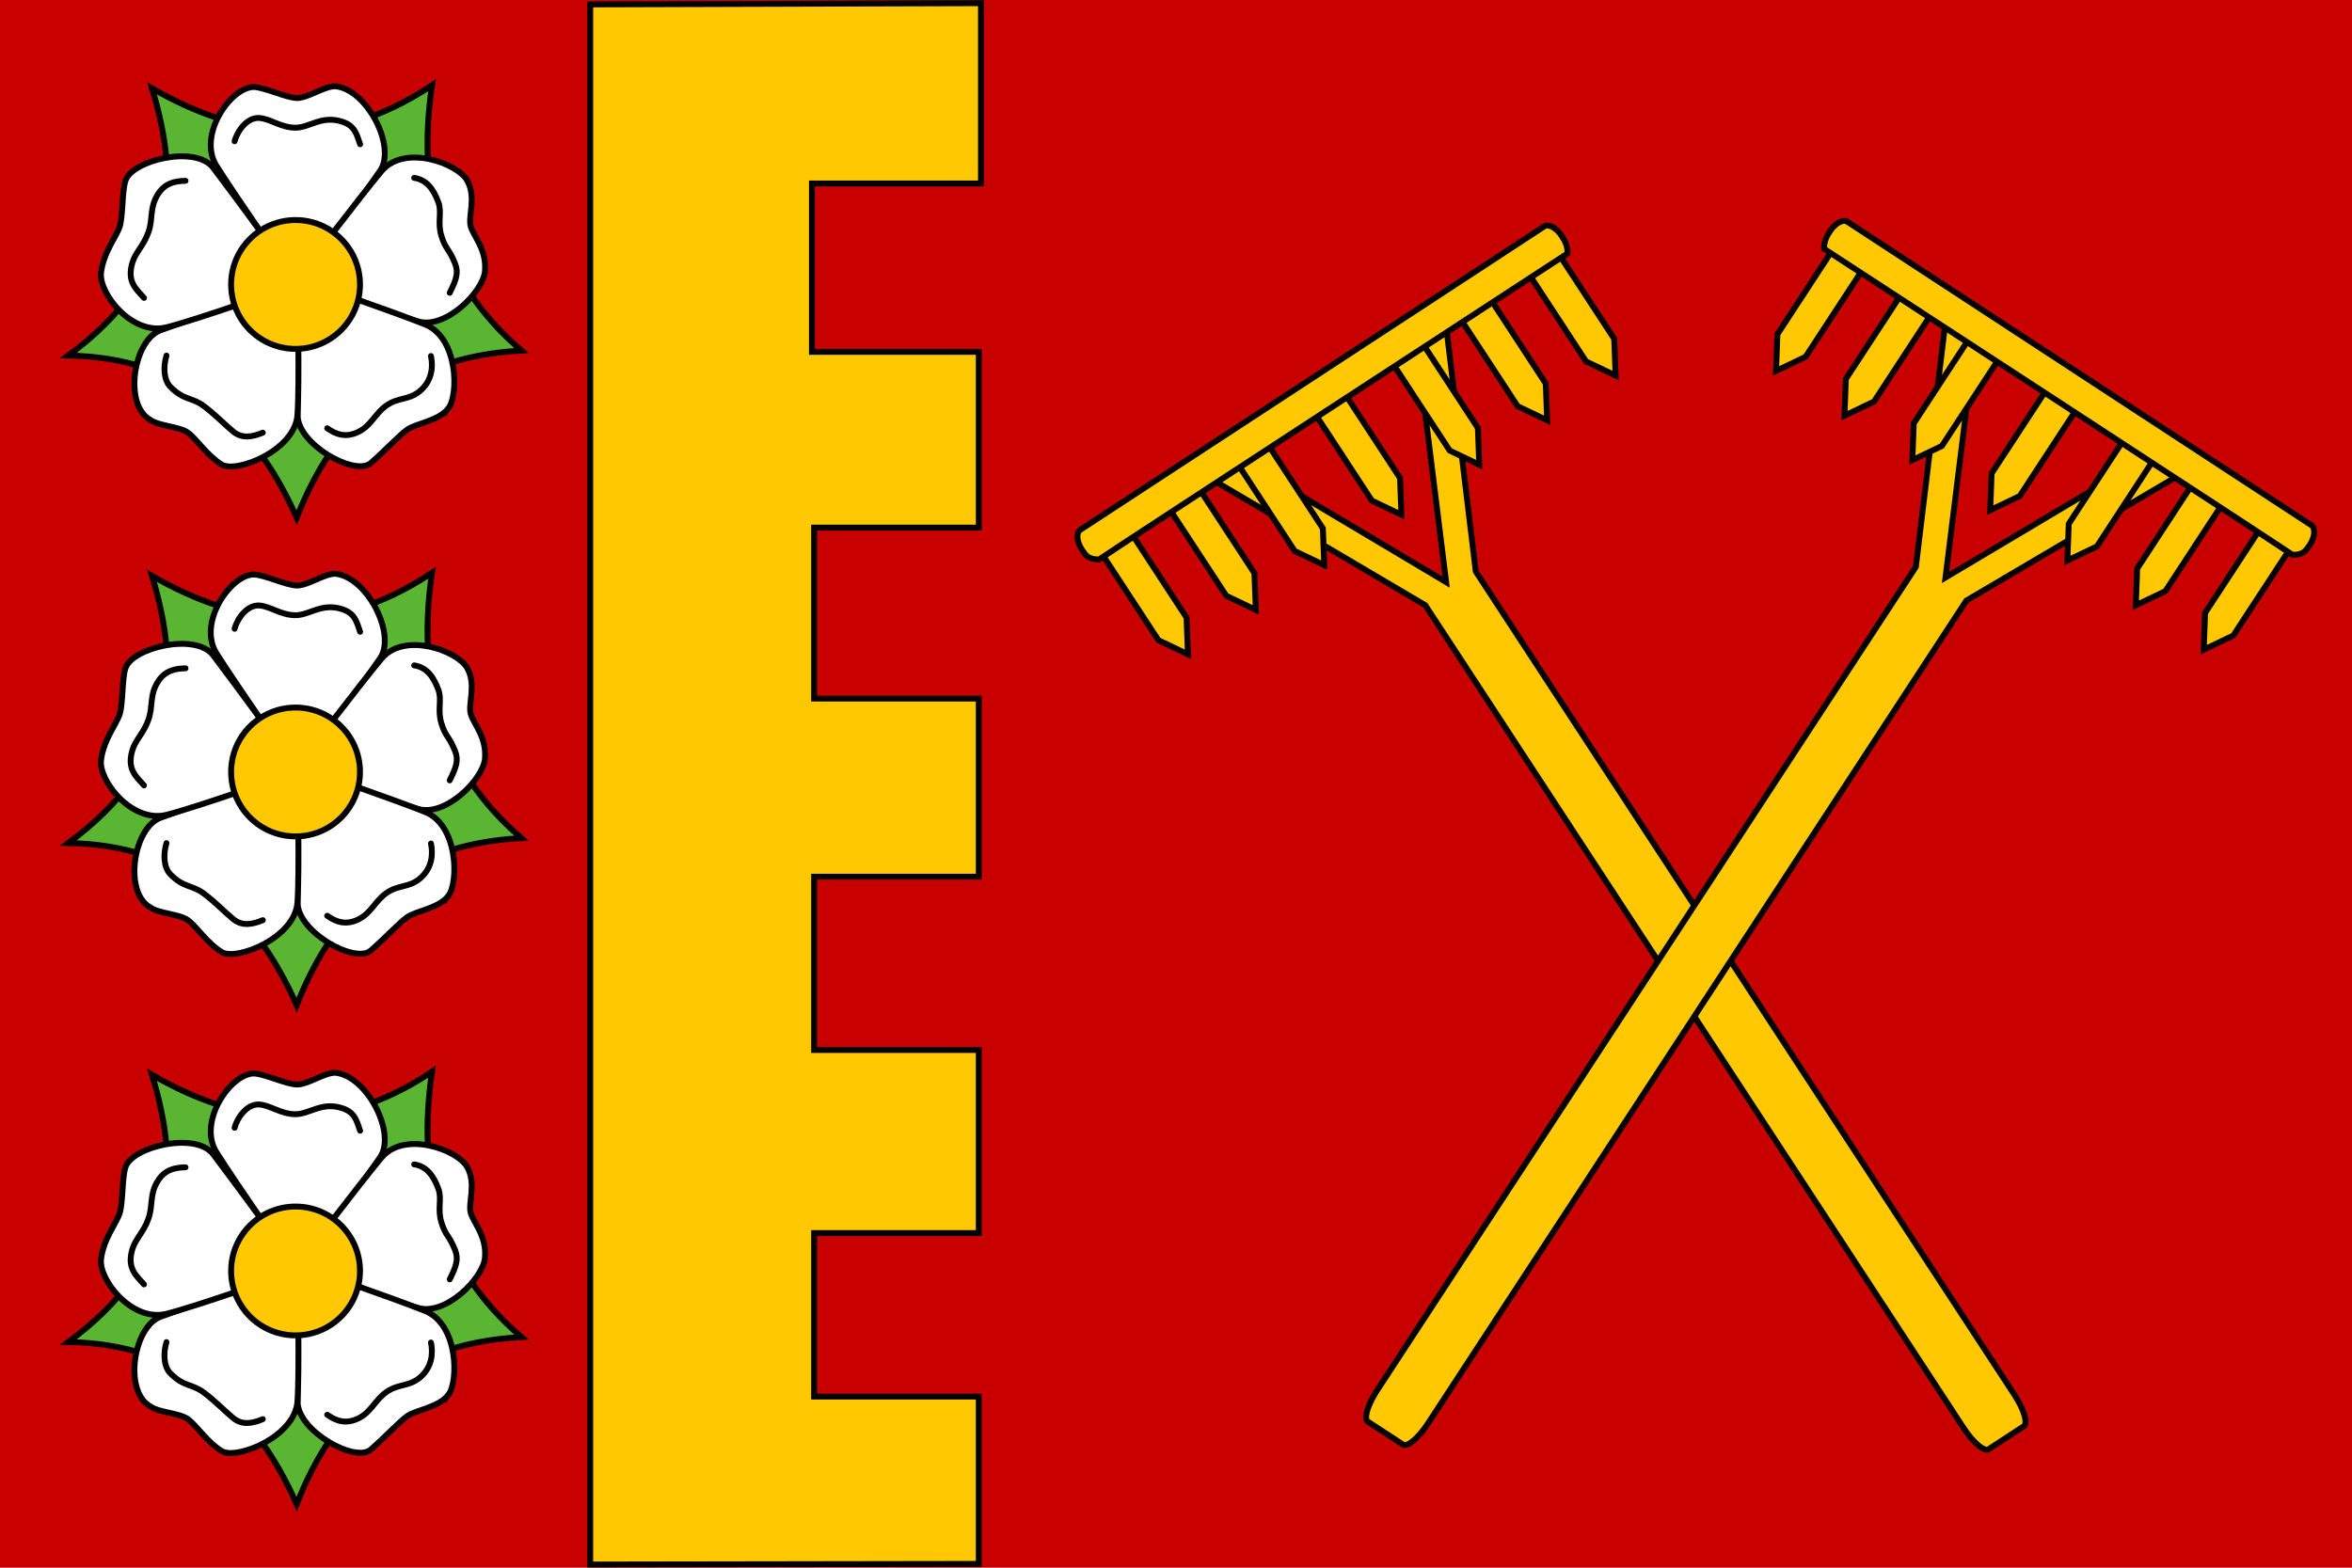 <svg xmlns="http://www.w3.org/2000/svg" version="1.0" width="600" height="400"><path style="fill:#c80000;fill-opacity:1" d="M0 0h600v400H0z"/><path style="fill:#ffc800;fill-opacity:1;stroke:#000;stroke-width:1.5;stroke-miterlimit:4;stroke-dasharray:none;stroke-opacity:1;display:inline" d="m150.563 399.188 99.125-.157v-42.687h-42v-41.719h42v-46.719h-42v-44.219h42V178.25h-42v-43.625h42V89.781h-42.563V46.812h43.125v-46l-99.688.313v398.063z"/><g style="stroke:#000;stroke-width:2.064;stroke-miterlimit:4;stroke-dasharray:none;stroke-opacity:1;display:inline"><path d="M530 390c0 27.614-22.386 50-50 50s-50-22.386-50-50 22.386-50 50-50 50 22.386 50 50z" transform="matrix(.133 0 0 .133 11.42 20.6)" style="fill:none;fill-opacity:1;stroke:#000;stroke-width:11.291;stroke-linecap:round;stroke-linejoin:round;stroke-miterlimit:4;stroke-dasharray:none;stroke-opacity:1"/><path d="M775 390c0 162.924-132.076 295-295 295S185 552.924 185 390 317.076 95 480 95s295 132.076 295 295z" transform="matrix(.133 0 0 .133 11.42 20.6)" style="fill:none;fill-opacity:1;stroke:#000;stroke-width:11.291;stroke-linecap:round;stroke-linejoin:round;stroke-miterlimit:4;stroke-dasharray:none;stroke-opacity:1"/><path d="M287.88-401.328c-5.36 36.318 2.328 68.286 31.385 93.131-42.769 2.318-65.763 25.308-78.877 58.628-15.603-35.15-40.897-56.182-80.134-56.896 38.137-28.114 39.557-60.308 29.35-93.793 30.973 17.803 63.26 22.23 98.275-1.07z" style="fill:#5ab532;fill-opacity:1;stroke:#000;stroke-width:2.064;stroke-linecap:round;stroke-linejoin:miter;marker-start:none;stroke-miterlimit:4;stroke-dasharray:none;stroke-opacity:1" transform="matrix(.727 0 0 .727 -99.076 313.51)"/><path d="M225.155-400.714c3.748 0 11.632 3.878 15.38 3.878 3.748 0 9.564-4.136 13.312-4.136 11.25.967 21.623 21.348 15.767 29.725-5.799 8.294-28.445 40.536-29.208 39.547-2.013-2.607-22.212-31.83-28.174-41.356-6.651-10.625 4.773-27.322 12.923-27.658z" style="fill:#fff;fill-opacity:1;stroke:#000;stroke-width:2.064;stroke-linecap:round;stroke-linejoin:miter;stroke-miterlimit:4;stroke-dasharray:none;stroke-opacity:1" transform="matrix(.727 0 0 .727 -99.076 313.51)"/><path d="M300.219-367.883c3.37 6.063.13 12.729 1.288 16.293 1.158 3.565 5.57 8.085 4.945 15.518-.606 7.193-13.851 20.576-23.58 17.61-9.728-2.966-44.058-12.09-43.354-13.122 1.858-2.72 23.41-30.96 30.626-39.575 8.05-9.609 26.704-2.787 30.075 3.276z" style="fill:#fff;fill-opacity:1;stroke:#000;stroke-width:2.064;stroke-linecap:round;stroke-linejoin:miter;stroke-miterlimit:4;stroke-dasharray:none;stroke-opacity:1" transform="matrix(.727 0 0 .727 -99.076 313.51)"/><path d="M293.596-287.904c-3.452 4.443-11.415 5.259-14.447 7.462-3.032 2.203-7.274 6.881-12.732 11.687-5.459 4.805-25.516-6.4-25.702-16.62-.184-10.118-.946-48.191.253-47.84 3.16.927 34.094 11.662 44.517 15.864 11.626 4.686 11.767 24.742 8.111 29.447z" style="fill:#fff;fill-opacity:1;stroke:#000;stroke-width:2.064;stroke-linecap:round;stroke-linejoin:miter;stroke-miterlimit:4;stroke-dasharray:none;stroke-opacity:1" transform="matrix(.727 0 0 .727 -99.076 313.51)"/><path d="M214.095-268.189c-5.133-3.119-8.834-9.008-11.866-11.211-3.033-2.203-10.168-2.276-13.2-4.479-9.483-5.21-5.953-28.156 3.71-31.49 9.565-3.303 47.844-17.9 47.88-16.652.096 3.292.811 35.188.036 46.4-.865 12.505-21.428 20.551-26.56 17.432z" style="fill:#fff;fill-opacity:1;stroke:#000;stroke-width:2.064;stroke-linecap:round;stroke-linejoin:miter;stroke-miterlimit:4;stroke-dasharray:none;stroke-opacity:1" transform="matrix(.727 0 0 .727 -99.076 313.51)"/><path d="M171.731-335.511c.816-7.09 5.386-12.598 6.544-16.163 1.158-3.564.832-12.441 1.99-16.006 2.024-7.268 24.68-12.81 30.837-4.652 6.097 8.077 30.258 40.489 29.082 40.91-3.102 1.108-34.552 12.321-45.454 15.049-12.16 3.042-23.824-11.971-22.999-19.138z" style="fill:#fff;fill-opacity:1;stroke:#000;stroke-width:2.064;stroke-linecap:round;stroke-linejoin:miter;stroke-miterlimit:4;stroke-dasharray:none;stroke-opacity:1" transform="matrix(.727 0 0 .727 -99.076 313.51)"/><path d="M617 390c0 75.663-61.337 137-137 137s-137-61.337-137-137 61.337-137 137-137 137 61.337 137 137z" transform="matrix(.12 0 0 .12 17.797 25.781)" style="fill:#ffc800;fill-opacity:1;stroke:#000;stroke-width:12.545;stroke-linecap:butt;stroke-miterlimit:4;stroke-dasharray:none;stroke-opacity:1"/><path d="M218.597-381.653c1.053-3.947 4.585-8.422 8.623-8.177 3.792.23 7.532 3.336 12.599 3.41 5.066.074 9.251-4.494 16.581-2.095 4.352 1.424 4.977 4.236 6.24 7.904M281.612-368.81c4.276.647 6.757 3.813 8.513 8.63 1.3 3.57-.444 6.92 1.051 11.76 1.495 4.842 2.602 4.274 4.75 9.58 1.325 3.274.52 5.646-1.839 10.38M287.502-306.285c.683 3.15.75 8.531-4.053 12.435-3.8 3.088-7.416 2.013-11.558 4.931-4.143 2.918-5.327 7.073-9.874 9.269-4.385 2.117-7.74.938-10.918-1.286M228.502-279.394c-3.704 1.549-7.266 2.19-10.39-.382-2.932-2.415-6.297-5.954-10.352-8.992-4.055-3.038-6.965-1.91-11.67-6.691-2.477-2.517-2.524-7.266-1.39-10.975M186.81-326.689c-2.617-3.044-6.109-5.491-4.08-12.363 1.076-3.644 4.032-6.015 5.669-10.81 1.636-4.796.291-8.357 3.223-13.095 2.432-3.93 5.876-4.755 9.754-4.823" style="fill:none;fill-opacity:.75;fill-rule:evenodd;stroke:#000;stroke-width:2.064;stroke-linecap:round;stroke-linejoin:miter;stroke-miterlimit:4;stroke-dasharray:none;stroke-opacity:1" transform="matrix(.727 0 0 .727 -99.076 313.51)"/></g><g style="fill:#ffc800;fill-opacity:1;stroke:#000;stroke-width:3.129;stroke-miterlimit:4;stroke-dasharray:none;stroke-opacity:1"><path style="fill:#ffc800;fill-opacity:1;fill-rule:evenodd;stroke:#000;stroke-width:3.129;stroke-linecap:butt;stroke-linejoin:miter;stroke-miterlimit:4;stroke-dasharray:none;stroke-opacity:1" d="m1373.082 109.162-.028 53.304 10.086 16.779 9.058-14.906.03-55.166-19.146-.01zM1416.638 109.186l-.028 53.303 10.085 16.779 9.059-14.905.029-55.167-19.145-.01z" transform="matrix(-.401 .262 .262 .401 919.819 -338.44)"/><path style="fill:#ffc800;fill-opacity:1;stroke:#000;stroke-width:3.129;stroke-miterlimit:4;stroke-dasharray:none;stroke-opacity:1" d="m1445.037 109.347 57.531 116.563-.281 524.093c-.005 9.24 2.227 16.686 5 16.688h22.344c2.773.001 4.995-7.448 5-16.688l.281-523.78 57.75-116.813-18.813.218-54.968 112.375-55.032-112.406-18.812-.25z" transform="matrix(-.401 .262 .262 .401 919.819 -338.44)"/><path style="fill:#ffc800;fill-opacity:1;fill-rule:evenodd;stroke:#000;stroke-width:3.129;stroke-linecap:butt;stroke-linejoin:miter;stroke-miterlimit:4;stroke-dasharray:none;stroke-opacity:1" d="m1459.842 109.209-.028 53.303 10.085 16.779 9.059-14.905.03-55.167-19.146-.01zM1558.213 108.846l-.029 53.303 10.086 16.779 9.058-14.905.03-55.167-19.145-.01zM1601.768 108.869l-.028 53.303 10.085 16.78 9.059-14.906.029-55.167-19.145-.01zM1644.972 108.892l-.028 53.303 10.086 16.779 9.058-14.905.03-55.167-19.146-.01zM1509.139 108.846l-.029 53.303 10.086 16.779 9.058-14.905.03-55.167-19.146-.01z" transform="matrix(-.401 .262 .262 .401 919.819 -338.44)"/><path style="fill:#ffc800;fill-opacity:1;stroke:#000;stroke-width:3.129;stroke-miterlimit:4;stroke-dasharray:none;stroke-opacity:1" d="M1371.518 91.95c-2.793-.001-5.038 4.175-5.04 9.362-.003 3.465.356 6.467 2.556 9.492 12.036.018 285.138-.29 298.014.002 4.836-3.327 4.645-5.384 4.758-9.332.002-5.186-2.27-9.365-5.063-9.366l-295.225-.158z" transform="matrix(-.401 .262 .262 .401 919.819 -338.44)"/></g><g style="fill:#ffc800;fill-opacity:1;stroke:#000;stroke-width:3.129;stroke-miterlimit:4;stroke-dasharray:none;stroke-opacity:1"><path style="fill:#ffc800;fill-opacity:1;fill-rule:evenodd;stroke:#000;stroke-width:3.129;stroke-linecap:butt;stroke-linejoin:miter;stroke-miterlimit:4;stroke-dasharray:none;stroke-opacity:1" d="m1373.082 109.162-.028 53.304 10.086 16.779 9.058-14.906.03-55.166-19.146-.01zM1416.638 109.186l-.028 53.303 10.085 16.779 9.059-14.905.029-55.167-19.145-.01z" transform="matrix(.401 .262 -.262 .401 -54.605 -339.62)"/><path style="fill:#ffc800;fill-opacity:1;stroke:#000;stroke-width:3.129;stroke-miterlimit:4;stroke-dasharray:none;stroke-opacity:1" d="m1445.037 109.347 57.531 116.563-.281 524.093c-.005 9.24 2.227 16.686 5 16.688h22.344c2.773.001 4.995-7.448 5-16.688l.281-523.78 57.75-116.813-18.813.218-54.968 112.375-55.032-112.406-18.812-.25z" transform="matrix(.401 .262 -.262 .401 -54.605 -339.62)"/><path style="fill:#ffc800;fill-opacity:1;fill-rule:evenodd;stroke:#000;stroke-width:3.129;stroke-linecap:butt;stroke-linejoin:miter;stroke-miterlimit:4;stroke-dasharray:none;stroke-opacity:1" d="m1459.842 109.209-.028 53.303 10.085 16.779 9.059-14.905.03-55.167-19.146-.01zM1558.213 108.846l-.029 53.303 10.086 16.779 9.058-14.905.03-55.167-19.145-.01zM1601.768 108.869l-.028 53.303 10.085 16.78 9.059-14.906.029-55.167-19.145-.01zM1644.972 108.892l-.028 53.303 10.086 16.779 9.058-14.905.03-55.167-19.146-.01zM1509.139 108.846l-.029 53.303 10.086 16.779 9.058-14.905.03-55.167-19.146-.01z" transform="matrix(.401 .262 -.262 .401 -54.605 -339.62)"/><path style="fill:#ffc800;fill-opacity:1;stroke:#000;stroke-width:3.129;stroke-miterlimit:4;stroke-dasharray:none;stroke-opacity:1" d="M1371.518 91.95c-2.793-.001-5.038 4.175-5.04 9.362-.003 3.465.356 6.467 2.556 9.492 12.036.018 285.138-.29 298.014.002 4.836-3.327 4.645-5.384 4.758-9.332.002-5.186-2.27-9.365-5.063-9.366l-295.225-.158z" transform="matrix(.401 .262 -.262 .401 -54.605 -339.62)"/></g><g style="stroke:#000;stroke-width:2.064;stroke-miterlimit:4;stroke-dasharray:none;stroke-opacity:1;display:inline"><path style="fill:none;fill-opacity:1;stroke:#000;stroke-width:11.291;stroke-linecap:round;stroke-linejoin:round;stroke-miterlimit:4;stroke-dasharray:none;stroke-opacity:1" transform="matrix(.133 0 0 .133 11.42 144.99)" d="M530 390c0 27.614-22.386 50-50 50s-50-22.386-50-50 22.386-50 50-50 50 22.386 50 50z"/><path style="fill:none;fill-opacity:1;stroke:#000;stroke-width:11.291;stroke-linecap:round;stroke-linejoin:round;stroke-miterlimit:4;stroke-dasharray:none;stroke-opacity:1" transform="matrix(.133 0 0 .133 11.42 144.99)" d="M775 390c0 162.924-132.076 295-295 295S185 552.924 185 390 317.076 95 480 95s295 132.076 295 295z"/><path style="fill:#5ab532;fill-opacity:1;stroke:#000;stroke-width:2.064;stroke-linecap:round;stroke-linejoin:miter;marker-start:none;stroke-miterlimit:4;stroke-dasharray:none;stroke-opacity:1" d="M287.88-401.328c-5.36 36.318 2.328 68.286 31.385 93.131-42.769 2.318-65.763 25.308-78.877 58.628-15.603-35.15-40.897-56.182-80.134-56.896 38.137-28.114 39.557-60.308 29.35-93.793 30.973 17.803 63.26 22.23 98.275-1.07z" transform="matrix(.727 0 0 .727 -99.076 437.9)"/><path style="fill:#fff;fill-opacity:1;stroke:#000;stroke-width:2.064;stroke-linecap:round;stroke-linejoin:miter;stroke-miterlimit:4;stroke-dasharray:none;stroke-opacity:1" d="M225.155-400.714c3.748 0 11.632 3.878 15.38 3.878 3.748 0 9.564-4.136 13.312-4.136 11.25.967 21.623 21.348 15.767 29.725-5.799 8.294-28.445 40.536-29.208 39.547-2.013-2.607-22.212-31.83-28.174-41.356-6.651-10.625 4.773-27.322 12.923-27.658z" transform="matrix(.727 0 0 .727 -99.076 437.9)"/><path style="fill:#fff;fill-opacity:1;stroke:#000;stroke-width:2.064;stroke-linecap:round;stroke-linejoin:miter;stroke-miterlimit:4;stroke-dasharray:none;stroke-opacity:1" d="M300.219-367.883c3.37 6.063.13 12.729 1.288 16.293 1.158 3.565 5.57 8.085 4.945 15.518-.606 7.193-13.851 20.576-23.58 17.61-9.728-2.966-44.058-12.09-43.354-13.122 1.858-2.72 23.41-30.96 30.626-39.575 8.05-9.609 26.704-2.787 30.075 3.276z" transform="matrix(.727 0 0 .727 -99.076 437.9)"/><path style="fill:#fff;fill-opacity:1;stroke:#000;stroke-width:2.064;stroke-linecap:round;stroke-linejoin:miter;stroke-miterlimit:4;stroke-dasharray:none;stroke-opacity:1" d="M293.596-287.904c-3.452 4.443-11.415 5.259-14.447 7.462-3.032 2.203-7.274 6.881-12.732 11.687-5.459 4.805-25.516-6.4-25.702-16.62-.184-10.118-.946-48.191.253-47.84 3.16.927 34.094 11.662 44.517 15.864 11.626 4.686 11.767 24.742 8.111 29.447z" transform="matrix(.727 0 0 .727 -99.076 437.9)"/><path style="fill:#fff;fill-opacity:1;stroke:#000;stroke-width:2.064;stroke-linecap:round;stroke-linejoin:miter;stroke-miterlimit:4;stroke-dasharray:none;stroke-opacity:1" d="M214.095-268.189c-5.133-3.119-8.834-9.008-11.866-11.211-3.033-2.203-10.168-2.276-13.2-4.479-9.483-5.21-5.953-28.156 3.71-31.49 9.565-3.303 47.844-17.9 47.88-16.652.096 3.292.811 35.188.036 46.4-.865 12.505-21.428 20.551-26.56 17.432z" transform="matrix(.727 0 0 .727 -99.076 437.9)"/><path style="fill:#fff;fill-opacity:1;stroke:#000;stroke-width:2.064;stroke-linecap:round;stroke-linejoin:miter;stroke-miterlimit:4;stroke-dasharray:none;stroke-opacity:1" d="M171.731-335.511c.816-7.09 5.386-12.598 6.544-16.163 1.158-3.564.832-12.441 1.99-16.006 2.024-7.268 24.68-12.81 30.837-4.652 6.097 8.077 30.258 40.489 29.082 40.91-3.102 1.108-34.552 12.321-45.454 15.049-12.16 3.042-23.824-11.971-22.999-19.138z" transform="matrix(.727 0 0 .727 -99.076 437.9)"/><path style="fill:#ffc800;fill-opacity:1;stroke:#000;stroke-width:12.545;stroke-linecap:butt;stroke-miterlimit:4;stroke-dasharray:none;stroke-opacity:1" transform="matrix(.12 0 0 .12 17.797 150.171)" d="M617 390c0 75.663-61.337 137-137 137s-137-61.337-137-137 61.337-137 137-137 137 61.337 137 137z"/><path style="fill:none;fill-opacity:.75;fill-rule:evenodd;stroke:#000;stroke-width:2.064;stroke-linecap:round;stroke-linejoin:miter;stroke-miterlimit:4;stroke-dasharray:none;stroke-opacity:1" d="M218.597-381.653c1.053-3.947 4.585-8.422 8.623-8.177 3.792.23 7.532 3.336 12.599 3.41 5.066.074 9.251-4.494 16.581-2.095 4.352 1.424 4.977 4.236 6.24 7.904M281.612-368.81c4.276.647 6.757 3.813 8.513 8.63 1.3 3.57-.444 6.92 1.051 11.76 1.495 4.842 2.602 4.274 4.75 9.58 1.325 3.274.52 5.646-1.839 10.38M287.502-306.285c.683 3.15.75 8.531-4.053 12.435-3.8 3.088-7.416 2.013-11.558 4.931-4.143 2.918-5.327 7.073-9.874 9.269-4.385 2.117-7.74.938-10.918-1.286M228.502-279.394c-3.704 1.549-7.266 2.19-10.39-.382-2.932-2.415-6.297-5.954-10.352-8.992-4.055-3.038-6.965-1.91-11.67-6.691-2.477-2.517-2.524-7.266-1.39-10.975M186.81-326.689c-2.617-3.044-6.109-5.491-4.08-12.363 1.076-3.644 4.032-6.015 5.669-10.81 1.636-4.796.291-8.357 3.223-13.095 2.432-3.93 5.876-4.755 9.754-4.823" transform="matrix(.727 0 0 .727 -99.076 437.9)"/></g><g style="stroke:#000;stroke-width:2.064;stroke-miterlimit:4;stroke-dasharray:none;stroke-opacity:1;display:inline"><path d="M530 390c0 27.614-22.386 50-50 50s-50-22.386-50-50 22.386-50 50-50 50 22.386 50 50z" transform="matrix(.133 0 0 .133 11.42 272.307)" style="fill:none;fill-opacity:1;stroke:#000;stroke-width:11.291;stroke-linecap:round;stroke-linejoin:round;stroke-miterlimit:4;stroke-dasharray:none;stroke-opacity:1"/><path d="M775 390c0 162.924-132.076 295-295 295S185 552.924 185 390 317.076 95 480 95s295 132.076 295 295z" transform="matrix(.133 0 0 .133 11.42 272.307)" style="fill:none;fill-opacity:1;stroke:#000;stroke-width:11.291;stroke-linecap:round;stroke-linejoin:round;stroke-miterlimit:4;stroke-dasharray:none;stroke-opacity:1"/><path d="M287.88-401.328c-5.36 36.318 2.328 68.286 31.385 93.131-42.769 2.318-65.763 25.308-78.877 58.628-15.603-35.15-40.897-56.182-80.134-56.896 38.137-28.114 39.557-60.308 29.35-93.793 30.973 17.803 63.26 22.23 98.275-1.07z" style="fill:#5ab532;fill-opacity:1;stroke:#000;stroke-width:2.064;stroke-linecap:round;stroke-linejoin:miter;marker-start:none;stroke-miterlimit:4;stroke-dasharray:none;stroke-opacity:1" transform="matrix(.727 0 0 .727 -99.076 565.218)"/><path d="M225.155-400.714c3.748 0 11.632 3.878 15.38 3.878 3.748 0 9.564-4.136 13.312-4.136 11.25.967 21.623 21.348 15.767 29.725-5.799 8.294-28.445 40.536-29.208 39.547-2.013-2.607-22.212-31.83-28.174-41.356-6.651-10.625 4.773-27.322 12.923-27.658z" style="fill:#fff;fill-opacity:1;stroke:#000;stroke-width:2.064;stroke-linecap:round;stroke-linejoin:miter;stroke-miterlimit:4;stroke-dasharray:none;stroke-opacity:1" transform="matrix(.727 0 0 .727 -99.076 565.218)"/><path d="M300.219-367.883c3.37 6.063.13 12.729 1.288 16.293 1.158 3.565 5.57 8.085 4.945 15.518-.606 7.193-13.851 20.576-23.58 17.61-9.728-2.966-44.058-12.09-43.354-13.122 1.858-2.72 23.41-30.96 30.626-39.575 8.05-9.609 26.704-2.787 30.075 3.276z" style="fill:#fff;fill-opacity:1;stroke:#000;stroke-width:2.064;stroke-linecap:round;stroke-linejoin:miter;stroke-miterlimit:4;stroke-dasharray:none;stroke-opacity:1" transform="matrix(.727 0 0 .727 -99.076 565.218)"/><path d="M293.596-287.904c-3.452 4.443-11.415 5.259-14.447 7.462-3.032 2.203-7.274 6.881-12.732 11.687-5.459 4.805-25.516-6.4-25.702-16.62-.184-10.118-.946-48.191.253-47.84 3.16.927 34.094 11.662 44.517 15.864 11.626 4.686 11.767 24.742 8.111 29.447z" style="fill:#fff;fill-opacity:1;stroke:#000;stroke-width:2.064;stroke-linecap:round;stroke-linejoin:miter;stroke-miterlimit:4;stroke-dasharray:none;stroke-opacity:1" transform="matrix(.727 0 0 .727 -99.076 565.218)"/><path d="M214.095-268.189c-5.133-3.119-8.834-9.008-11.866-11.211-3.033-2.203-10.168-2.276-13.2-4.479-9.483-5.21-5.953-28.156 3.71-31.49 9.565-3.303 47.844-17.9 47.88-16.652.096 3.292.811 35.188.036 46.4-.865 12.505-21.428 20.551-26.56 17.432z" style="fill:#fff;fill-opacity:1;stroke:#000;stroke-width:2.064;stroke-linecap:round;stroke-linejoin:miter;stroke-miterlimit:4;stroke-dasharray:none;stroke-opacity:1" transform="matrix(.727 0 0 .727 -99.076 565.218)"/><path d="M171.731-335.511c.816-7.09 5.386-12.598 6.544-16.163 1.158-3.564.832-12.441 1.99-16.006 2.024-7.268 24.68-12.81 30.837-4.652 6.097 8.077 30.258 40.489 29.082 40.91-3.102 1.108-34.552 12.321-45.454 15.049-12.16 3.042-23.824-11.971-22.999-19.138z" style="fill:#fff;fill-opacity:1;stroke:#000;stroke-width:2.064;stroke-linecap:round;stroke-linejoin:miter;stroke-miterlimit:4;stroke-dasharray:none;stroke-opacity:1" transform="matrix(.727 0 0 .727 -99.076 565.218)"/><path d="M617 390c0 75.663-61.337 137-137 137s-137-61.337-137-137 61.337-137 137-137 137 61.337 137 137z" transform="matrix(.12 0 0 .12 17.797 277.489)" style="fill:#ffc800;fill-opacity:1;stroke:#000;stroke-width:12.545;stroke-linecap:butt;stroke-miterlimit:4;stroke-dasharray:none;stroke-opacity:1"/><path d="M218.597-381.653c1.053-3.947 4.585-8.422 8.623-8.177 3.792.23 7.532 3.336 12.599 3.41 5.066.074 9.251-4.494 16.581-2.095 4.352 1.424 4.977 4.236 6.24 7.904M281.612-368.81c4.276.647 6.757 3.813 8.513 8.63 1.3 3.57-.444 6.92 1.051 11.76 1.495 4.842 2.602 4.274 4.75 9.58 1.325 3.274.52 5.646-1.839 10.38M287.502-306.285c.683 3.15.75 8.531-4.053 12.435-3.8 3.088-7.416 2.013-11.558 4.931-4.143 2.918-5.327 7.073-9.874 9.269-4.385 2.117-7.74.938-10.918-1.286M228.502-279.394c-3.704 1.549-7.266 2.19-10.39-.382-2.932-2.415-6.297-5.954-10.352-8.992-4.055-3.038-6.965-1.91-11.67-6.691-2.477-2.517-2.524-7.266-1.39-10.975M186.81-326.689c-2.617-3.044-6.109-5.491-4.08-12.363 1.076-3.644 4.032-6.015 5.669-10.81 1.636-4.796.291-8.357 3.223-13.095 2.432-3.93 5.876-4.755 9.754-4.823" style="fill:none;fill-opacity:.75;fill-rule:evenodd;stroke:#000;stroke-width:2.064;stroke-linecap:round;stroke-linejoin:miter;stroke-miterlimit:4;stroke-dasharray:none;stroke-opacity:1" transform="matrix(.727 0 0 .727 -99.076 565.218)"/></g></svg>